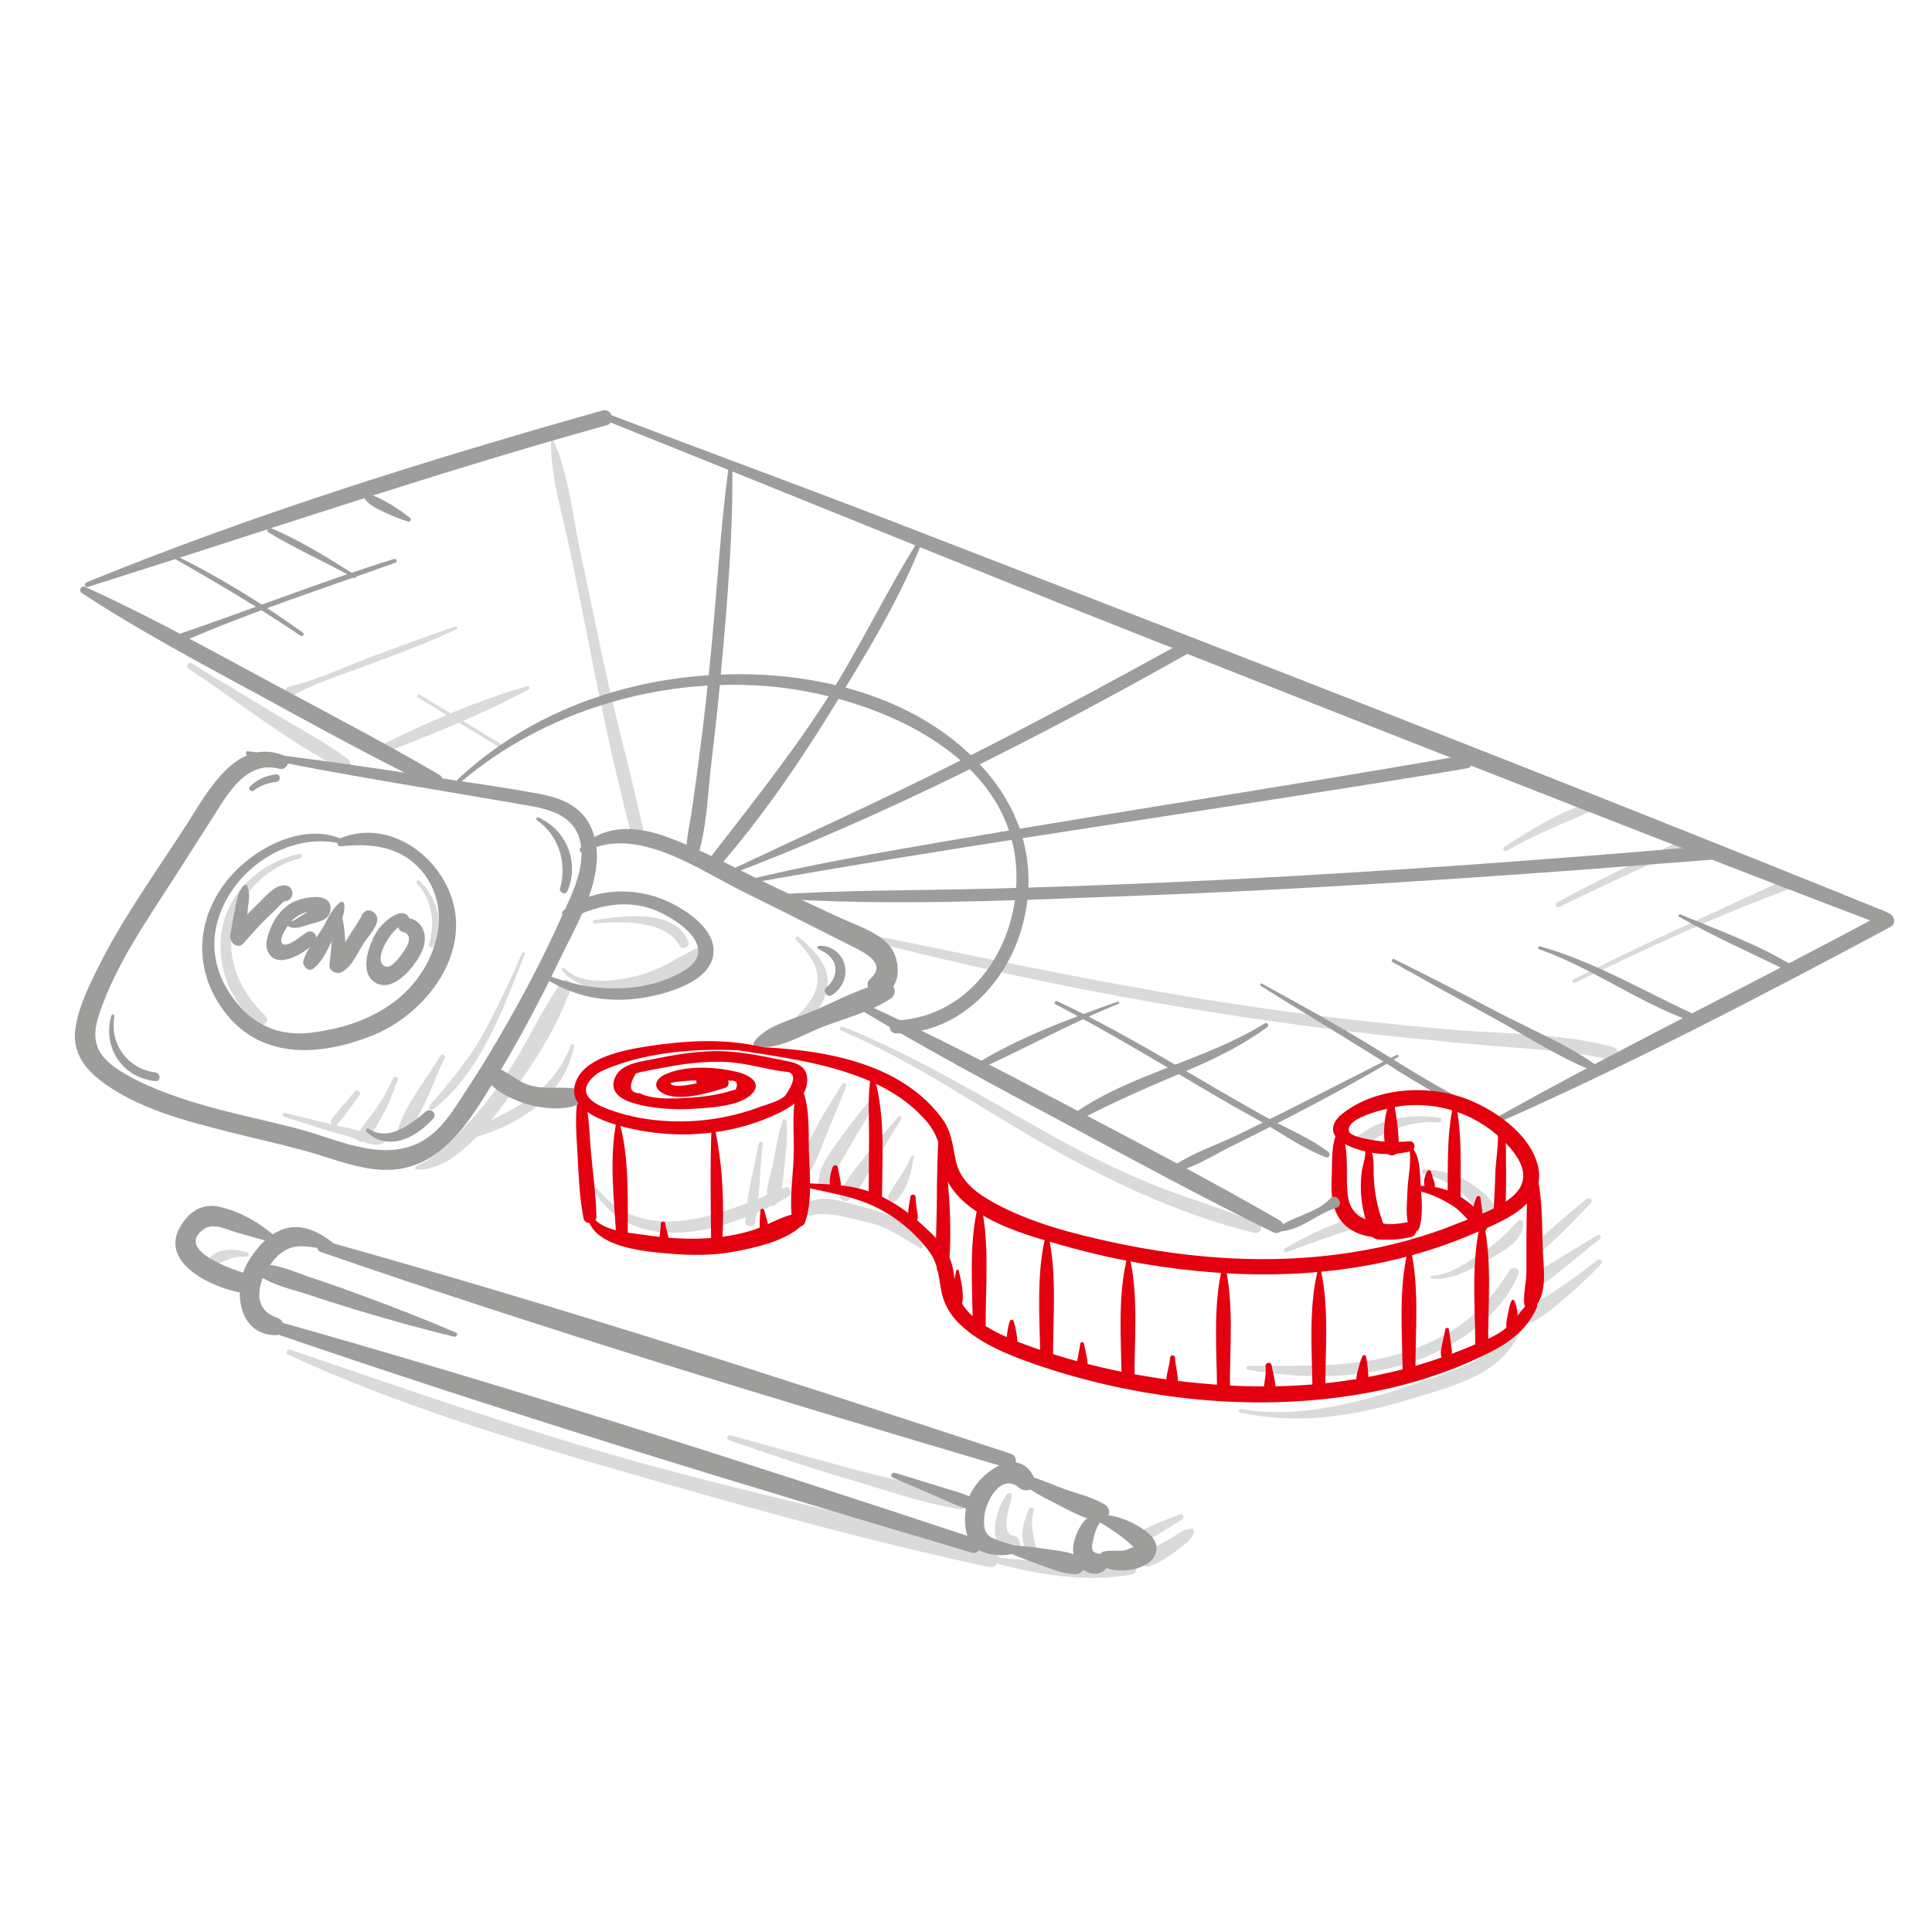 <?xml version="1.0" encoding="utf-8"?>
<svg xmlns="http://www.w3.org/2000/svg" xmlns:xlink="http://www.w3.org/1999/xlink" version="1.1" id="Ebene_1" x="0px" y="0px" viewBox="0 0 510.2 510.2" style="enable-background:new 0 0 510.2 510.2;" xml:space="preserve" width="200" height="200">
<style type="text/css">
	.st0{fill:#DADADA;}
	.st1{fill:#E3000F;}
	.st2{fill:#9D9D9C;}
</style>
<g id="Hilfslinien_fźr_ZeichenflŠche">
</g>
<g id="grau">
</g>
<g id="rot">
	<g>
		<path class="st0" d="M120.2,165.4c-7.1,2.5-14.2,5.1-21.2,7.7c-7.4,2.7-14.9,6.4-22.6,8.2c-1.7,0.4-0.7,3.2,1,2.3    c7.4-4,16-6.4,23.8-9.5c6.5-2.5,13.1-4.9,19.4-8C121,166,120.7,165.2,120.2,165.4L120.2,165.4z"/>
		<path class="st0" d="M139.3,181.2c-12.8,3.6-25.6,9.2-37.5,15c-1.1,0.6-0.3,2.5,0.9,2.1c12.4-4.7,25.3-10,37-16.3    C140,181.7,139.7,181,139.3,181.2L139.3,181.2z"/>
		<path class="st0" d="M110.4,184.2c7.3,4.5,14.6,9,21.9,13.4c0.5,0.3,1-0.5,0.5-0.8c-7.3-4.5-14.6-8.9-21.9-13.3    C110.4,183.1,109.9,183.9,110.4,184.2L110.4,184.2z"/>
		<path class="st0" d="M145.5,116.8c-0.1,9.3,3.1,19.3,5,28.4c2.1,10.3,4.2,20.6,6.2,30.9c3,15.1,6.3,30.1,10.2,45    c0.5,2.1,3.6,1.2,3.2-0.9c-3.2-15-7.4-29.8-10.6-44.8c-2.1-10-4.2-19.9-6.3-29.9c-2-9.4-3-20.1-6.9-28.9    C146.2,116.2,145.6,116.4,145.5,116.8L145.5,116.8z"/>
		<path class="st0" d="M218.6,245.6c50.5,13.6,102.3,23.3,154.3,28.6c8,0.8,16,1.6,23.9,2.2c9.5,0.8,19,1.2,28.3,3.5    c2.2,0.5,3.1-2.8,0.9-3.4c-14.1-3.8-29.5-3.4-44-4.7c-13.4-1.2-26.8-2.6-40.2-4.4c-25.2-3.3-50.2-8-75.1-13    c-16-3.2-31.9-6.7-48-9.6C218.3,244.8,218.1,245.5,218.6,245.6L218.6,245.6z"/>
		<path class="st0" d="M222.2,272.2c18.9,7.9,36,20,53.8,30.1c17.1,9.7,36.2,18.7,55.4,23.3c1.4,0.3,2.4-1.8,1-2.4    c-9.2-4.1-19-6.7-28.3-10.5c-9.9-4.1-19.5-8.9-28.8-14.2c-17.4-9.8-34.2-19.9-52.7-27.4C221.8,270.9,221.5,272,222.2,272.2    L222.2,272.2z"/>
		<path class="st0" d="M416,259.5c18.7-9,37.8-17.9,57.3-25c1.9-0.7,0.8-3.5-1.1-2.6c-19,8.8-38.1,17.3-56.8,26.8    C414.9,258.9,415.4,259.8,416,259.5L416,259.5z"/>
		<path class="st0" d="M411.8,239.5c11.8-5.8,23.8-11.3,35.9-16.5c-0.6-0.6-1.1-1.1-1.7-1.7c-0.2,0.4-0.4,0.8-0.5,1.2    c-0.7,1.6,1.6,2.7,2.3,1c0.2-0.4,0.3-0.8,0.5-1.3c0.4-1.1-0.9-1.8-1.8-1.4c-11.9,5.5-23.7,11.3-35.3,17.5    C410.4,238.8,411,239.9,411.8,239.5L411.8,239.5z"/>
		<path class="st0" d="M397.9,224.7c7.4-4.4,15.2-7.3,23-10.8c1.2-0.5,0.3-2.4-0.9-2c-8.1,2.4-15.7,7.2-22.8,11.8    C396.7,224.1,397.2,225.1,397.9,224.7L397.9,224.7z"/>
		<path class="st0" d="M110.1,308.9c9.7,0.2,18.5-11.4,23.7-18.4c6.7-8.8,13.5-19.4,17.1-29.9c0.6-1.7-1.8-2.5-2.7-1.2    c-5.6,8-9.5,17.2-15.1,25.3c-2.8,4.1-5.9,8-9.2,11.6c-3.9,4.2-8.5,9.4-13.9,11.6C109.5,308.2,109.5,308.9,110.1,308.9L110.1,308.9    z"/>
		<path class="st0" d="M150.7,276.1c-4.6,12.6-16.5,18.1-28.2,22.7c-1.3,0.5-0.9,2.6,0.6,2.2c12.8-3.2,25.8-10.8,28.5-24.7    C151.8,275.7,150.9,275.5,150.7,276.1L150.7,276.1z"/>
		<path class="st0" d="M148.5,256.4c8.2,9.5,29.3,4.3,36.8-3.8c1.1-1.1-0.3-2.8-1.6-2.1c-5.2,2.6-9.6,5.8-15.5,7.2    c-5.7,1.4-14.4,2.7-19-1.9C148.7,255.2,148.1,255.9,148.5,256.4L148.5,256.4z"/>
		<path class="st0" d="M157,243.9c6.7-0.7,18.8-1,22.4,5.8c0.7,1.3,2.9,0.4,2.4-1c-3.6-9-17.4-6.8-24.9-5.7    C156.4,243.1,156.5,244,157,243.9L157,243.9z"/>
		<path class="st0" d="M79,225.5c-9.4,2-17.8,9.1-20.1,18.6s1.4,20.9,9.7,26.3c1.2,0.8,2.6-1,1.6-2c-6.6-6.4-10.8-14.8-8.5-24.2    c2.1-8.8,9-15.4,17.7-17.6C80,226.4,79.7,225.3,79,225.5L79,225.5z"/>
		<path class="st0" d="M110.1,233.3c4,4.3,4.9,10.4,3.2,15.9c-0.3,1,1.2,1.4,1.5,0.4c2.5-6.1,0.6-12.5-4-17    C110.4,232.1,109.7,232.8,110.1,233.3L110.1,233.3z"/>
		<path class="st0" d="M137.9,251.6c-3.1,7.1-6.3,14.1-10,20.9c-4,7.2-9,13.2-14.4,19.4c-0.6,0.7,0.3,1.6,1,1    c12.5-9.7,18.5-26.8,24.1-41C138.7,251.5,138.1,251.3,137.9,251.6L137.9,251.6z"/>
		<path class="st0" d="M75,294.9c5.7,1.8,11.4,3.7,17.2,5.3c2.5,0.7,7.2,3.4,9.5,1.3c0.8-0.8,0-2.3-1.1-1.9    c-1.8,0.7-5.9-1.1-7.7-1.5c-1.8-0.4-3.5-0.8-5.3-1.2c-4.1-1-8.2-1.9-12.2-3C74.6,293.8,74.3,294.7,75,294.9L75,294.9z"/>
		<path class="st0" d="M116.3,278.8c-3.7,6.2-9.2,12.7-11.3,19.7c-0.3,1.1,1.2,2.1,2,1.2c4.8-5.6,7.2-13.6,10.4-20.2    C117.8,278.7,116.7,278.1,116.3,278.8L116.3,278.8z"/>
		<path class="st0" d="M103.8,284.7c-1.2,2.9-2.8,5.6-4.6,8.2c-1.6,2.4-3.8,4.5-4.9,7.2c-0.4,0.9,0.9,1.8,1.6,1.3    c2.4-1.6,3.9-4.7,5.3-7.2c1.5-2.8,2.7-5.9,3.8-8.9C105.4,284.5,104.1,284,103.8,284.7L103.8,284.7z"/>
		<path class="st0" d="M93.7,288.2c-2.1,2.6-4.4,4.9-6.2,7.6c-0.6,0.9,0.8,2,1.5,1.2c2.2-2.4,3.9-5.1,5.9-7.7    C95.5,288.6,94.4,287.4,93.7,288.2L93.7,288.2z"/>
		<path class="st0" d="M156.8,314.4c11.4,18.6,36.5,10.2,51.5,1.5c1.2-0.7,0.4-2.9-1-2.3c-15.3,6.4-36.6,16.4-49.7,0.2    C157.2,313.4,156.5,313.9,156.8,314.4L156.8,314.4z"/>
		<path class="st0" d="M206.7,295.9c-1.3,3.9-1.9,8-2.7,12c-0.7,3.2-2,6.4-1.3,9.7c0.2,1.1,1.7,1.1,2.3,0.3c1.8-2.7,1.7-6.4,2.1-9.6    c0.4-4,1-8.2,0.6-12.2C207.6,295.5,206.9,295.4,206.7,295.9L206.7,295.9z"/>
		<path class="st0" d="M200.4,301.9c-1.3,6.8-3.2,13.7-3.6,20.6c-0.1,1.5,2.3,1.9,2.6,0.4c1.3-6.8,1.2-13.9,2-20.8    C201.5,301.4,200.5,301.3,200.4,301.9L200.4,301.9z"/>
		<path class="st0" d="M222.4,286.3c-4.2,6.7-9.6,14.8-11.1,22.6c-0.3,1.4,1.5,2.2,2.3,1c2.2-3.3,3.4-7.3,4.9-10.9    c1.7-4.1,3.4-8.1,5-12.2C223.8,286.1,222.7,285.7,222.4,286.3L222.4,286.3z"/>
		<path class="st0" d="M230.8,289.4c-3.3,3.6-6.2,7.5-9.1,11.5c-2.5,3.4-5.3,6.9-5.6,11.2c-0.1,1.5,2.3,2.2,2.9,0.8    c3.7-8,8.5-15,12.8-22.7C232.1,289.6,231.3,288.8,230.8,289.4L230.8,289.4z"/>
		<path class="st0" d="M237.2,294.9c-2.8,3.2-5.6,6.4-8.2,9.8c-2.5,3.3-5.8,6.7-7.1,10.7c-0.5,1.4,1.4,2.3,2.4,1.4    c2.9-2.6,4.7-6.7,6.8-10c2.3-3.7,4.6-7.5,6.9-11.3C238.2,295,237.6,294.4,237.2,294.9L237.2,294.9z"/>
		<path class="st0" d="M240.6,305.4c-1.4,3.6-4,6.8-5.9,10.1c-0.7,1.2,1,2.6,2,1.5c3.1-3.3,3.9-7.1,4.6-11.5    C241.4,305.1,240.8,305,240.6,305.4L240.6,305.4z"/>
		<path class="st0" d="M243.8,328.7c-3.6-5.7-8.9-8.3-15.3-9.8c-4.2-1-12.1-4.3-15.8-0.7c-1.2,1.2,0,3.3,1.6,2.8    c4.2-1.3,10.7,0.9,14.9,1.8c5.4,1.2,9,4.1,13.7,6.7C243.4,329.9,244.1,329.2,243.8,328.7L243.8,328.7z"/>
		<path class="st0" d="M329.5,361.7c14.6,2.6,30.6,2.6,44.7-2.5c10.7-3.9,22.4-11.8,26.8-22.8c0.6-1.4-1.5-2.1-2.3-1    c-3.6,5.5-7.1,10.3-12.5,14.1c-4.7,3.4-10,5.9-15.6,7.7c-13.4,4.2-27.2,3.4-41.1,3.5C329.1,360.8,328.9,361.6,329.5,361.7    L329.5,361.7z"/>
		<path class="st0" d="M375.9,310c3.5,0.7,7.1,2.6,9.9,4.8c2.6,2,4.2,5.1,6.9,6.8c1.2,0.8,2.6-0.5,2.3-1.8c-0.7-3.4-4.9-6.3-7.8-8    c-3.6-2-7.1-2.7-11.1-3.1C375.3,308.7,375.2,309.8,375.9,310L375.9,310z"/>
		<path class="st0" d="M378.2,337.7c5.6,0.4,10.9-2.8,15.6-5.5c3.7-2.1,8.1-4.4,8.5-9.1c0.1-0.8-1-1.2-1.5-0.6c-2.8,3.1-5.4,5.7-9,8    c-4,2.6-8.7,6.3-13.7,6.4C377.7,336.9,377.7,337.7,378.2,337.7L378.2,337.7z"/>
		<path class="st0" d="M421.9,332.7c-3.6,2.8-7.3,5.6-11.1,8.1c-3.1,2.1-7,3.8-9.5,6.6c-0.9,1,0,2.8,1.4,2.4c3.7-1,7.1-4.1,10-6.5    c3.6-3,7-6.2,10.2-9.6C423.4,333,422.5,332.2,421.9,332.7L421.9,332.7z"/>
		<path class="st0" d="M421.8,326.2c-3.4,2.1-6.8,4.1-10.2,6.2c-2.7,1.7-6.1,3.3-7.9,6c-0.6,0.9,0.4,1.9,1.3,1.7    c3.1-0.8,5.8-3.6,8.3-5.5c3.1-2.4,6.1-5,9.2-7.4C423.1,326.7,422.4,325.8,421.8,326.2L421.8,326.2z"/>
		<path class="st0" d="M419,316.6c-4.6,3.8-9.2,7.5-13.4,11.8c-1.2,1.2,0.6,2.8,1.8,1.8c4.6-3.9,8.6-8.2,12.7-12.5    C420.8,317,419.8,316,419,316.6L419,316.6z"/>
		<path class="st0" d="M327.4,373c15.6,3.4,30.2,1,45.3-3.6c12.3-3.8,27.1-7.1,29.8-22c0.3-1.5-1.5-2.2-2.3-1    c-3.9,5.2-5.4,10.6-11.8,13.6c-6.1,2.8-12.8,4.8-19.1,6.9c-13.1,4.2-27.7,7.6-41.5,5.2C327,372,326.8,372.9,327.4,373L327.4,373z"/>
		<path class="st0" d="M352.7,311.2c-0.1,8,5.4,15.2,13.9,14.8c1.9-0.1,1.9-2.8,0-2.9c-6.5-0.3-12.6-4.9-12.7-11.9    C353.9,310.4,352.7,310.4,352.7,311.2L352.7,311.2z"/>
		<path class="st0" d="M339.7,330.7c5.9-2.2,11.8-4.4,17.8-6.2c1.8-0.5,1-3.5-0.8-2.8c-6.1,2.1-12,4.7-17.5,8.1    C338.8,330,339.1,330.9,339.7,330.7L339.7,330.7z"/>
		<path class="st0" d="M380.3,295.2c-7.9-1.2-16.5,0-22.7,5.7c-1.2,1.1,0.4,3.2,1.7,2.3c6.4-4.4,12.8-7.4,20.8-6.8    C380.7,296.4,380.9,295.3,380.3,295.2L380.3,295.2z"/>
		<path class="st0" d="M76,357.7c29,13.4,60,22.7,90.6,31.5c31.2,9,62.7,17.8,94.5,24.6c2.6,0.6,3.7-3.3,1.1-4    c-31.1-8.5-62.7-15.1-93.8-23.7c-31.1-8.7-61.4-19.3-91.8-29.7C75.8,356.2,75.3,357.4,76,357.7L76,357.7z"/>
		<path class="st0" d="M192.5,380.3c10,3.5,20.1,6.9,30.2,9.9c10,2.9,20.4,6.7,30.7,8.3c1.8,0.3,2.6-2.2,0.8-2.8    c-9.9-3.5-20.6-5.4-30.7-8.2c-10.2-2.8-20.4-5.6-30.6-8.5C192,378.8,191.7,380,192.5,380.3L192.5,380.3z"/>
		<path class="st0" d="M266,394.5c-3.1,3.4-6.3,16,2.1,14.4c2.1-0.4,1.3-3.2-0.5-3.4c-3.6-0.4-0.8-8.4-0.4-10.3    C267.4,394.6,266.5,393.9,266,394.5L266,394.5z"/>
		<path class="st0" d="M271.7,398.6c-1.5,3.5-2.5,6.9-0.9,10.6c0.7,1.6,3.2,1.1,2.7-0.8c-0.7-3-1.5-6.5-0.5-9.5    C273.3,398.1,272,397.8,271.7,398.6L271.7,398.6z"/>
		<path class="st0" d="M261.8,412.5c11.9,3.3,24.8,5.5,37.1,3.3c1.8-0.3,1.3-3-0.4-3.1c-12.2-0.5-24.2,0.1-36.3-1.6    C261.3,410.9,260.9,412.2,261.8,412.5L261.8,412.5z"/>
		<path class="st0" d="M314.7,403.7c-2.1,0-4.1,1.7-5.8,2.7c-2.2,1.3-4.6,2.4-6.7,3.8c-1.6,1.1-0.7,4.1,1.4,3.4    c2.6-0.9,4.9-2.4,7.1-4.1c1.7-1.3,4.1-2.8,4.6-5C315.4,404.1,315.1,403.7,314.7,403.7L314.7,403.7z"/>
		<path class="st0" d="M311.6,399.9c-3.6,1.5-7.2,2.6-10.6,4.6c-1.3,0.8-0.4,3.2,1.1,2.5c3.7-1.5,6.7-3.7,10.1-5.8    C312.9,400.9,312.4,399.6,311.6,399.9L311.6,399.9z"/>
		<path class="st0" d="M65.2,330.7c-3.2-1-7.6-1.2-9.9,1.6c-0.7,0.8-0.1,2.4,1.1,1.9c2.9-1.1,5.3-2.7,8.6-2.3    C65.8,332.1,65.9,330.9,65.2,330.7L65.2,330.7z"/>
		<path class="st0" d="M210.2,248.2c2.6,2.7,5.4,5.9,5.7,9.9c0.2,4.1-2.6,7.5-5.4,10.2c-1.3,1.3,0.6,3.1,2,2c3.6-3,6.6-7.3,6-12.2    c-0.6-4.5-4.2-7.8-7.5-10.6C210.5,247,209.8,247.7,210.2,248.2L210.2,248.2z"/>
		<path class="st0" d="M49.8,176.6c13.3,8.8,26.2,19.2,40.4,26.5c1.8,0.9,3.2-1.5,1.6-2.7c-6.4-4.8-13.7-8.5-20.5-12.7    c-6.9-4.2-13.8-8.2-20.6-12.5C49.8,174.6,49,176,49.8,176.6L49.8,176.6z"/>
		<path class="st1" d="M153.1,287.8c-1.5,5.4-0.9,11.3-0.6,16.8c0.3,5.7,0.5,11.5,1.6,17.1c0.4,2,3.5,1.5,3.4-0.5    c-0.1-5.8-1-11.8-1.5-17.6c-0.4-5.2-0.5-10.9-2.2-15.9C153.7,287.4,153.2,287.4,153.1,287.8L153.1,287.8z"/>
		<path class="st1" d="M210.9,286.9c-2.1,5.4-1.1,12.2-1.3,17.8c-0.1,5.9-1.3,12.3-0.3,18.1c0.3,1.8,2.8,1.4,3.3,0    c2-5.7,1.2-13.1,1-19c-0.1-5.4,0.3-12-2.1-17C211.4,286.5,211,286.7,210.9,286.9L210.9,286.9z"/>
		<path class="st1" d="M155,319.9c0.2,10,16.5,10.7,23.7,11.3c5.8,0.4,11.7,0.2,17.4-1.1c5.2-1.1,12.4-2.9,16.1-7    c1.1-1.2,0-2.9-1.6-2.7c-4.3,0.7-8.3,3.5-12.6,4.7c-4.5,1.3-9.1,1.9-13.8,2s-9.5-0.3-14.1-1c-4.7-0.7-12.5-1-14.4-6.3    C155.7,319.4,155,319.4,155,319.9L155,319.9z"/>
		<path class="st1" d="M211,313.1c5.6,1.5,11.4,2.2,16.8,4.2c6.8,2.4,13.6,7.6,17.8,13.5c2.4,3.4,2.3,7.2,3.2,11.1    c0.8,3.1,2.5,5.8,4.9,8c5.3,5,12.6,7.9,19.4,10.3c29.5,10.2,63.4,13.4,93.9,6.4c8.1-1.9,16-4.5,23.6-8.1c6.5-3,12.1-6.3,15.2-13.1    c0.6-1.3-1-2.8-2.1-1.6c-1.7,2-3.3,4.3-5.2,6.2c-2.7,2.7-6.9,4.1-10.3,5.6c-7,2.9-14.2,5.3-21.5,6.9c-15.1,3.5-30.7,4.3-46.2,3.1    c-15.9-1.2-32.1-4.3-47.2-9.6c-7-2.5-18.1-6.5-20.5-14.5c-0.9-3-0.7-6.1-1.9-9c-1.3-3-3.5-5.5-5.9-7.7c-4.6-4.4-9.8-8.3-15.9-10.3    c-5.8-1.9-12-1.8-18-2.1C210.7,312.3,210.6,312.9,211,313.1L211,313.1z"/>
		<path class="st1" d="M404.2,309.4c-1.2,5.6-1,11.6-1.1,17.3c0,3,0,5.9,0,8.9c0,2.9-0.8,5.7-0.6,8.6c0.1,1.3,1.7,2.1,2.7,1.1    c3.7-3.8,2.3-11,2.2-15.9c-0.2-6.6-0.1-13.6-1.7-20C405.5,308.7,404.4,308.6,404.2,309.4L404.2,309.4z"/>
		<path class="st1" d="M372.1,303.2c0.8,3.3-0.3,7.6-0.4,11c-0.1,3.3-0.6,6.9,0.4,10.1c0.4,1.3,2.3,1.3,2.7,0    c1.2-3.8,0.5-8.5,0.3-12.5c-0.2-3.3-0.2-6.2-2.2-8.9C372.6,302.5,372,302.7,372.1,303.2L372.1,303.2z"/>
		<path class="st1" d="M360.3,302.6c0.7,1.9-0.2,4.3-0.6,6.2c-0.3,2-0.4,4.1-0.3,6.1c0.2,3.8,1.1,7.3,2.5,10.9c0.4,0.9,1,1.4,2,1.5    c2.9,0.2,5.7,0.1,8.6-0.6c2.6-0.6,1.5-4.4-1.1-3.9c-2.5,0.5-5,0.6-7.5,0.4c0.7,0.5,1.3,1,2,1.5c-1.8-4.4-2.9-8.9-3.1-13.6    c-0.2-3.1,0.4-6.1-1.5-8.8C360.8,301.9,360.1,302.1,360.3,302.6L360.3,302.6z"/>
		<path class="st1" d="M353.3,298.5c-1.7,3.4-1.5,7.5-1.6,11.3c-0.1,3.2-0.3,6.7,0.9,9.8c2.1,5.8,8.4,7.7,14.1,7.1    c1.8-0.2,2-2.4,0.4-3c-2.1-0.9-4.3-0.9-6.5-1.7c-4.4-1.6-4.8-5.6-4.9-9.6c-0.1-4.5,0.4-9.7-1.7-13.9    C353.9,298.2,353.4,298.2,353.3,298.5L353.3,298.5z"/>
		<path class="st1" d="M187.9,297.7c-0.4,10.2-0.2,20.5-0.1,30.8c0,1.9,2.8,1.9,2.9,0c0.6-10.2,0.2-20.9-2-30.9    C188.6,297.1,187.9,297.3,187.9,297.7L187.9,297.7z"/>
		<path class="st1" d="M162.8,296.1c-2,9.9-0.6,21.2,0,31.2c0.1,1.9,3,2,3,0c-0.1-10,0.5-21.5-2.3-31.2    C163.4,295.8,162.9,295.7,162.8,296.1L162.8,296.1z"/>
		<path class="st1" d="M174.5,323.2c0,1.8-0.6,3.7-0.2,5.4c0.3,1.4,2.2,0.9,2.3-0.3c0.2-1.7-0.7-3.4-0.9-5.1    C175.7,322.4,174.5,322.4,174.5,323.2L174.5,323.2z"/>
		<path class="st1" d="M200.8,319.7c-0.1,1.4-0.2,2.8-0.2,4.2c0,1.3-0.2,2.4,0.7,3.4c0.5,0.5,1.4,0.4,1.7-0.2    c0.6-1.2,0.2-2.2-0.1-3.5s-0.7-2.7-1.1-4C201.7,319,200.8,319.1,200.8,319.7L200.8,319.7z"/>
		<path class="st1" d="M229.9,284.8c-0.8,5-0.4,10.2-0.4,15.3c0,5.4-0.1,10.9-0.1,16.4c0,2.2,3.4,2.2,3.5,0    c0.1-10.2,0.9-21.7-1.9-31.6C230.8,284.3,230,284.2,229.9,284.8L229.9,284.8z"/>
		<path class="st1" d="M247.9,298.7c-0.3,6.1-0.5,12.1-0.5,18.2c0,6-0.5,12.1,0,18c0.2,2,2.9,2,3.1,0c1.2-11.8-0.2-24.5-1.7-36.2    C248.7,298.2,248,298.2,247.9,298.7L247.9,298.7z"/>
		<path class="st1" d="M276.1,326.5c-2.5,10.1-1.5,21.8-1.4,32.2c0,2.2,3.4,2.2,3.4,0c-0.1-10.4,1.1-22-1.2-32.2    C276.8,326.1,276.2,326.1,276.1,326.5L276.1,326.5z"/>
		<path class="st1" d="M258.3,318.3c-2.5,10.1-1.5,21.8-1.4,32.2c0,2.2,3.4,2.2,3.4,0c-0.1-10.4,1.1-22-1.2-32.2    C259,317.9,258.4,317.9,258.3,318.3L258.3,318.3z"/>
		<path class="st1" d="M297.6,332.4c-2.5,10.1-1.5,21.8-1.4,32.2c0,2.2,3.4,2.2,3.4,0c-0.1-10.4,1.1-22-1.2-32.2    C298.3,332,297.7,332,297.6,332.4L297.6,332.4z"/>
		<path class="st1" d="M322.8,334.6c-2.5,10.1-1.5,21.8-1.4,32.2c0,2.2,3.4,2.2,3.4,0c-0.1-10.4,1.1-22-1.2-32.2    C323.6,334.2,322.9,334.2,322.8,334.6L322.8,334.6z"/>
		<path class="st1" d="M348,335.4c-2.5,10.1-1.5,21.8-1.4,32.2c0,2.2,3.4,2.2,3.4,0c-0.1-10.4,1.1-22-1.2-32.2    C348.8,335,348.1,335,348,335.4L348,335.4z"/>
		<path class="st1" d="M371.8,330.2c-2.5,10.1-1.5,21.8-1.4,32.2c0,2.2,3.4,2.2,3.4,0c-0.1-10.4,1.1-22-1.2-32.2    C372.5,329.8,371.9,329.8,371.8,330.2L371.8,330.2z"/>
		<path class="st1" d="M391,322.8c-2.5,10.1-1.5,21.8-1.4,32.2c0,2.2,3.4,2.2,3.4,0c-0.1-10.4,1.1-22-1.2-32.2    C391.8,322.4,391.1,322.4,391,322.8L391,322.8z"/>
		<path class="st1" d="M373.6,314.3c3.5,0.6,7,2.2,10,4.1c2.9,1.9,4.6,4.8,7.3,6.8c0.9,0.7,1.9-0.4,1.7-1.3    c-0.7-3.5-4.5-6.4-7.5-8.2c-3.6-2.1-7.3-2.7-11.4-2.5C373.2,313.3,373,314.2,373.6,314.3L373.6,314.3z"/>
		<path class="st1" d="M395.4,299.3c0.6,0.6-0.5,8.7-0.5,10c-0.1,3.8-0.3,7.6-0.5,11.3c-0.1,2,2.9,2,3.1,0c0.2-4.6,0.3-9.2,0.2-13.8    c-0.1-2,0.4-6.6-1.2-8.2c-0.1-0.1-0.4-0.2-0.5-0.1c-0.1,0-0.2,0.1-0.3,0.1C395.4,298.7,395.2,299,395.4,299.3L395.4,299.3z"/>
		<path class="st1" d="M383.7,292.2c-1.7,7.8-1.3,16.2-1.4,24.1c0,2.2,3.4,2.2,3.4,0c0-7.9,0.4-16.3-1.1-24.1    C384.5,291.8,383.8,291.8,383.7,292.2L383.7,292.2z"/>
		<path class="st1" d="M367,291c-1.6,3.8-1.9,8.9-1,12.9c0.4,1.9,3.4,1.4,3.4-0.5c0-4-0.5-8.5-1.4-12.5    C367.9,290.5,367.2,290.6,367,291L367,291z"/>
		<path class="st1" d="M381.7,351c-0.3,1.2-0.5,2.5-0.8,3.7c-0.2,1.2-0.6,2.4-0.3,3.5c0.4,1.3,2.1,1.2,2.6,0s0-2.5-0.1-3.7    s-0.3-2.3-0.5-3.5C382.6,350.5,381.8,350.6,381.7,351L381.7,351z"/>
		<path class="st1" d="M399.2,343.4c-0.5,1-0.7,2.1-0.9,3.2c-0.2,1.2-0.6,2.4-0.5,3.6c0.1,1.6,2.6,2.2,3,0.4c0.3-1.3,0-2.6-0.1-3.9    c-0.1-1.1-0.3-2.2-0.8-3.2C399.7,343.2,399.3,343.2,399.2,343.4L399.2,343.4z"/>
		<path class="st1" d="M359.8,358.1c-0.5,1-0.7,2-1,3c-0.3,1.1-0.7,2.3-0.6,3.4c0.2,1.6,2.5,2.2,3,0.4c0.3-1.1,0.1-2.3,0-3.5    c-0.1-1.1-0.2-2.1-0.5-3.2C360.7,357.8,360,357.7,359.8,358.1L359.8,358.1z"/>
		<path class="st1" d="M334.2,360.9c0.3,2.3-0.6,4.7-0.5,7c0.1,1.6,2.4,2,2.9,0.4c0.7-2.6-0.4-5.3-0.8-7.8    C335.5,359.4,334,359.9,334.2,360.9L334.2,360.9z"/>
		<path class="st1" d="M309,358.6c-0.2,2.5-1.3,4.9-1,7.5c0.2,1.5,2.6,1.4,2.9,0c0.5-2.5-0.5-5-0.6-7.5    C310.3,357.7,309,357.7,309,358.6L309,358.6z"/>
		<path class="st1" d="M285.3,354.8c-0.2,1.1-0.4,2.3-0.6,3.4s-0.6,2.3-0.1,3.3c0.4,0.9,1.8,1.4,2.3,0.3s0.3-2.2,0.1-3.4    c-0.2-1.2-0.5-2.4-0.8-3.7C286.1,354.4,285.3,354.3,285.3,354.8L285.3,354.8z"/>
		<path class="st1" d="M266.7,348.8c-0.4,1-0.5,2.1-0.7,3.1c-0.1,1.1-0.5,2.5,0.2,3.5c0.5,0.7,1.6,0.8,2.1,0c0.6-1,0.3-2.2,0.1-3.4    c-0.2-1.1-0.3-2.2-0.8-3.2C267.5,348.4,266.9,348.4,266.7,348.8L266.7,348.8z"/>
		<path class="st1" d="M252.5,335.6c-0.5,2.7-1.4,6.3-0.6,8.9c0.3,1,1.8,1.1,2.1,0c0.7-2.7-0.2-6.3-0.8-8.9    C253.2,335.2,252.5,335.2,252.5,335.6L252.5,335.6z"/>
		<path class="st1" d="M240.4,316.1c-0.2,1.9-1.1,4.5-0.1,6.3c0.5,0.8,1.6,0.5,1.9-0.2c0.4-0.9,0-2-0.1-2.9c-0.1-1-0.3-2.1-0.3-3.1    C241.8,315.2,240.5,315.3,240.4,316.1L240.4,316.1z"/>
		<path class="st1" d="M219.9,308.2c-0.7,1.8-1.2,4.3-0.3,6.1c0.5,1,2,0.7,2.3-0.3s0.1-1.9-0.1-2.9c-0.2-1-0.3-1.9-0.6-2.9    C221,307.5,220.1,307.6,219.9,308.2L219.9,308.2z"/>
		<path class="st1" d="M376.9,309.3c-0.8,1.4-1.3,3.6-0.2,4.9c0.6,0.7,2,0.4,2.2-0.6c0.1-0.9-0.1-1.4-0.4-2.2    c-0.2-0.7-0.4-1.3-0.6-2C377.8,309,377.2,308.9,376.9,309.3L376.9,309.3z"/>
		<path class="st1" d="M389.9,316.2c-0.6,1.5-1.4,3.6-0.6,5.2c0.5,0.9,1.8,0.6,2.1-0.3c0.2-0.8,0-1.5-0.1-2.3s-0.3-1.6-0.3-2.4    C390.9,315.7,390.1,315.7,389.9,316.2L389.9,316.2z"/>
		<path class="st2" d="M65.4,199.5c24.9,5.2,50,9,75,13.4c6.6,1.2,12.4,3.5,13.1,11.1c0.6,6.6-3,13.2-5.6,19    c-4.8,10.7-10.3,21-16.2,31.1c-2.8,4.8-5.7,9.5-8.8,14.2c-3.3,5-6.4,10.4-11.9,13.3c-10.5,5.5-22.6-1.1-33-3.7    c-10.5-2.7-21.2-4.7-31.4-8.3c-5.2-1.8-10.5-4-15.2-7c-6-3.9-7.5-8-5.2-14.8c4.3-12.9,12.3-24.3,19.6-35.7    c3.6-5.6,7.2-11.2,10.8-16.9c3.8-6,8.7-14.4,17.1-12.2c2.4,0.6,3.3-2.8,1-3.6c-12.4-4.6-19.8,9.6-25.2,18    c-7.9,12.3-16.7,24.4-23.3,37.5c-2.6,5.2-5.5,11-6.3,16.8c-0.8,5.5,1.9,9.9,6.2,13.3c9.7,7.7,22.9,11,34.7,14    c6.3,1.6,12.7,3,19,4.7c6.4,1.7,12.8,4.4,19.4,5.1c13.1,1.4,20.9-7.1,27.4-17.1c7.9-12.3,14.9-25.1,21.2-38.3    c4.7-9.8,13.1-23.2,8.5-34.4c-2.5-6.1-8-8.3-14.1-9.4c-8.6-1.6-17.2-2.8-25.8-4.1c-16.9-2.6-33.8-5.1-50.9-7.1    C64.9,198.1,64.7,199.4,65.4,199.5L65.4,199.5z"/>
		<path class="st2" d="M199.6,276.4c5.6,1,12.2-3,17.3-5.1c5.9-2.3,13.1-4.1,18.3-7.6c2.2-1.5,0.8-4.6-1.7-4.1    c-6.5,1.2-13.1,5.1-19.3,7.6c-4.8,2-12,3.6-15.1,8C198.8,275.6,199.1,276.3,199.6,276.4L199.6,276.4z"/>
		<path class="st2" d="M127.9,282.6c0.1,4.1,5.7,6.9,9,8.2c4.4,1.7,10.7,2.7,15.2,1.1c1.9-0.7,2.4-4,0-4.4    c-4.3-0.7-8.5,0.4-12.8-1.1c-3.4-1.1-6.9-5.1-10.5-4.7C128.2,281.9,127.8,282.2,127.9,282.6L127.9,282.6z"/>
		<path class="st2" d="M154.2,225.1c13.7-7.5,30.1,4.5,42.1,10.4c6.7,3.3,13.5,6.7,20.2,10.1c3.3,1.7,6.6,3.3,9.9,5    c3.4,1.8,7.4,4.4,3.4,7.9c-1.6,1.4-0.2,3.8,1.6,3.9c7.1,0.3,6.8-9.2,3.2-13c-3.3-3.5-8.6-5.1-12.9-7.1c-5.4-2.5-10.8-5-16.2-7.6    c-9.8-4.6-19.5-10.1-29.7-13.8c-7.7-2.8-16.4-3.3-22.5,3C152.7,224.6,153.4,225.5,154.2,225.1L154.2,225.1z"/>
		<path class="st2" d="M92.3,222.6c-11-6.6-25.8,1.3-32.8,10.5c-8.4,11-8.1,24.7,0.7,35.2c9.7,11.6,24.8,10.4,37.8,5.3    c12-4.7,23.2-17.1,22.4-30.7c-0.8-14.4-16.3-27.5-30.6-21.5c-1,0.4-1,2.2,0.3,2.1c7.9-0.9,15.6,0,21.1,6.3c5.2,6,5.9,14.1,3,21.4    c-5.3,13.6-18.2,19.8-31.9,21.5c-8.8,1.1-15.6-2.1-20.8-9.2c-4.2-5.7-5.9-12.3-4.3-19.2c3.4-14.6,19.8-25.8,34.7-21    C92.5,223.4,92.7,222.8,92.3,222.6L92.3,222.6z"/>
		<path class="st2" d="M141.8,216.6c5.8,4,8,11.4,6.1,18c-0.3,1.1,1.4,1.9,1.9,0.8c3.3-7.5-0.1-16.2-7.6-19.5    C141.7,215.7,141.4,216.3,141.8,216.6L141.8,216.6z"/>
		<path class="st2" d="M96.8,298.9c5.8,5.4,13.1,1.5,17.6-3.5c1.1-1.3-0.6-2.9-1.9-1.9c-4,3.3-9.7,8.1-15.1,4.6    C96.9,297.7,96.4,298.5,96.8,298.9L96.8,298.9z"/>
		<path class="st2" d="M29.4,268.2c-2.4,8.4,2.9,16.4,11.6,17.3c1.5,0.2,1.5-2.1,0-2.3c-7.2-0.9-12.1-7.5-10.8-14.7    C30.4,267.9,29.6,267.7,29.4,268.2L29.4,268.2z"/>
		<path class="st2" d="M66.9,208.8c1.8-1.3,3.9-2.1,6-2.3c1.3-0.1,1.3-2.1,0-2c-2.7,0.3-4.9,1.3-6.9,3.2    C65.4,208.2,66.2,209.3,66.9,208.8L66.9,208.8z"/>
		<path class="st2" d="M143.7,258.2c7.6,5,16.4,6.7,25.4,5.4c6.1-0.9,18.5-4,19.3-11.7c0.8-7.1-8.8-12.8-14.4-14.8    c-8.1-2.9-18.2-2.2-25.1,3.3c-1.3,1,0.4,2.7,1.7,2.1c6.7-3,13.1-4.9,20.5-2.8c6.1,1.7,19.8,10.3,9.7,16.5    c-10.9,6.7-25.4,5.8-36.8,1.1C143.6,257,143.3,257.9,143.7,258.2L143.7,258.2z"/>
		<path class="st2" d="M216.1,250.6c2,0.9,3.9,2.2,4.4,4.4c0.5,2.2-0.6,4.4-2.3,5.8c-1.1,0.9,0.3,2.8,1.5,2c2.7-1.8,4.2-4.9,3.3-8.2    c-0.8-2.9-3.7-5.1-6.8-4.8C215.9,249.9,215.6,250.4,216.1,250.6L216.1,250.6z"/>
		<path class="st2" d="M64.4,233.8c-1.5,1.5-1.8,3.6-2.2,5.6c-0.5,2.5-1,5.1-1.4,7.6c-0.3,1.9,2,3.8,3.5,2.1c1.8-2,3.5-4,5.4-5.9    c0.9-0.9,1.8-1.8,2.7-2.6c0.5-0.4,2.2-2.5,2.8-2.6c2.7-0.2,2.7-4,0-4.2s-5.4,3.3-7.2,5c-2.5,2.4-4.9,4.9-7,7.7    c1.3,0.4,2.6,0.7,3.9,1.1c0.1-2.4,0.3-4.8,0.5-7.2c0.2-2.1,0.8-4.3-0.1-6.3C65.3,233.7,64.8,233.5,64.4,233.8L64.4,233.8z"/>
		<path class="st2" d="M75.8,244.4c1.8,1.4,4.4,0.1,6.3-0.4c1.8-0.5,4.6-1,5.1-3.2c1.2-5.9-8-3.8-10.5-2.2c-2.2,1.4-3.9,3.5-5,5.9    c-0.8,1.9-1.9,4.7-1,6.7c2.3,5.3,10.1,0.3,12.4-2.3c1.2-1.4-0.3-3.7-2.1-2.7c-1.3,0.8-4.9,4-6.3,3.1c-1.6-1,1.7-5.6,2.7-6.5    c0.9-0.8,2.1-1.5,3.3-1.9c0.6-0.2,1.3-0.2,1.9-0.3c0.3,0,0.5,0,0.8,0c0-0.2-0.1-0.5-0.1-0.7c-0.7-0.2-3,1.5-3.7,1.9    c-0.9,0.5-2.2,1.7-3.3,1.6C75.8,243.3,75.4,244.1,75.8,244.4L75.8,244.4z"/>
		<path class="st2" d="M90,238.2c-2.3,1.5-3.5,4.7-4.9,7c-1.6,2.7-4.2,5.5-5,8.6c-0.3,1.3,1.3,3,2.6,2c2.7-2,4.1-5.7,5.6-8.7    c1.2-2.6,3-5.6,2.6-8.5C90.8,238.2,90.2,238,90,238.2L90,238.2z"/>
		<path class="st2" d="M88.6,239.9c-0.8,5-1,10-1.6,14.9c-0.2,1.7,2,2.6,3.3,1.9c2.7-1.5,4.2-5.2,5.8-7.7c1.1-1.7,4.2-4.8,3.4-7    c-0.4-1.1-1.9-2.1-3.1-1.3l-0.1,0.1c-1.1,0.8-1.3,2.1-0.4,3.2c0,0,0,0.1,0.1,0.1c0.7,0.9,2.6,0.7,3-0.4v-0.1    c-0.8,0.3-1.5,0.6-2.3,0.9c0.1,0,0.1,0,0.2,0.1c-0.5-0.7-1-1.3-1.5-2c0.3-1,0.2-0.8-0.5,0.3c-0.2,0.3-0.4,0.6-0.6,1    c-0.7,1.1-1.5,2.3-2.2,3.4c-1,1.5-2.4,4.7-4,5.7c1.1,0.6,2.2,1.2,3.3,1.9c-0.1-5-0.2-10.1-1.5-14.9    C89.6,239.4,88.7,239.3,88.6,239.9L88.6,239.9z"/>
		<path class="st2" d="M108.5,243.7c-1.2-5.6-7-0.6-8.7,1.9c-2.3,3.3-5.3,11.4-0.5,14c4.7,2.5,10-4.2,11.8-7.7    c1.1-2.1,1.6-4.7,0.4-6.9c-1-1.8-3-3-5.1-2.3c-1.5,0.5-1.8,3,0,3.4c3,0.7,1.1,4-0.1,5.6c-1,1.3-3.1,4.4-4.8,3.4    c-3.7-2.1,4-12.7,5.8-10.8C107.9,244.8,108.6,244.3,108.5,243.7L108.5,243.7z"/>
		<g>
			<path class="st2" d="M227.1,266.6c17.5,10.4,35.4,20.1,53.3,29.6c18.5,9.9,37,20,55.8,29.2c2.1,1,3.8-1.9,1.8-3.1     c-18.2-10.5-36.8-20.2-55.4-30c-18-9.5-36.1-18.9-54.6-27.4C227,264.4,226.1,265.9,227.1,266.6L227.1,266.6z"/>
			<path class="st2" d="M21.6,156.6c15.2,10,31.3,18.5,47.3,27.2c15,8.2,29.9,16.4,45.3,23.9c2.1,1,3.8-1.9,1.8-3.1     c-14.7-8.6-29.9-16.5-44.9-24.6c-16-8.6-32-17.5-48.6-25C21.5,154.5,20.6,155.9,21.6,156.6L21.6,156.6z"/>
			<path class="st2" d="M159.3,110.8c46.5,18.6,92.8,37.6,139.4,56c42.9,17,85.9,33.9,128.9,50.7c23.1,9,46.3,18,69.5,26.8     c2.2,0.8,3.1-2.6,1-3.5C412.3,206,326,172.6,239.6,139.2c-26.5-10.3-53.2-20-79.8-30.2C158.7,108.6,158.2,110.4,159.3,110.8     L159.3,110.8z"/>
			<path class="st2" d="M23.2,155c45.7-14.4,90.9-29.9,137-42.7c2.5-0.7,1.4-4.6-1.1-3.9c-46,13-92,27.3-136.3,45.4     C22.1,154.1,22.4,155.3,23.2,155L23.2,155z"/>
			<path class="st2" d="M394.4,297c35.7-15.7,70.4-33.8,104.8-52.2c2.3-1.2,0.3-4.7-2-3.5c-34.3,18.5-69.5,35.5-103.4,54.6     C393,296.3,393.6,297.3,394.4,297L394.4,297z"/>
			<path class="st2" d="M121.6,206.6c22.1-18.8,52.2-27.7,81-25.4c26.8,2.2,64.5,17.1,65.8,48.8c0.8,19.1-11.5,38.5-31.8,39.5     c-2.1,0.1-2.2,3.3,0,3.4c16.7,0.1,29.5-13.4,33.5-28.8c4.1-15.7-0.3-30.5-11.3-42.2c-22-23.6-60.3-27.7-90.2-20.9     c-17.9,4.1-34.4,12.3-47.8,24.9C120.5,206.4,121.2,207,121.6,206.6L121.6,206.6z"/>
			<path class="st2" d="M192.5,122.6c-2.3,17-3.2,34.2-4.9,51.2c-0.8,8.3-1.7,16.5-2.8,24.8c-0.6,4.9-1.3,9.8-2,14.7     c-0.6,4.3-1.7,8.6-1.6,12.9c0,1.7,2.4,2,2.9,0.4c2.7-8.1,2.8-17.9,3.9-26.4c1-8.3,1.9-16.6,2.6-24.9c1.6-17.5,3-35.1,2.8-52.7     C193.4,122.3,192.6,122.1,192.5,122.6L192.5,122.6z"/>
			<path class="st2" d="M203.6,237.2c32.4,2.2,65.4,0.5,97.8-0.7c31.8-1.2,63.5-3.1,95.2-5.3c19-1.3,37.9-2.8,56.9-4.3     c2.4-0.2,2.4-3.9,0-3.7c-64.3,5.5-128.7,9.9-193.2,11.5c-18.9,0.5-37.8,0.3-56.7,1.6C202.9,236.3,202.9,237.2,203.6,237.2     L203.6,237.2z"/>
			<path class="st2" d="M191.4,231.5c42.5-16.1,83.4-37,123-59.3c1.8-1,0.2-3.8-1.6-2.8c-20,11-40,21.8-60.3,32     c-20.2,10.2-40.9,19.5-61.4,29.2C190.6,230.9,190.9,231.6,191.4,231.5L191.4,231.5z"/>
			<path class="st2" d="M243.1,141.8c-9.2,14.4-16.3,30-25.7,44.3c-9.4,14.4-20,27.6-30.5,41.2c-1.1,1.5,1.4,3.4,2.6,2     c11.3-12.9,21.2-27.3,30.2-41.9c8.8-14.3,18.2-29.5,24.2-45.3C244.1,141.7,243.4,141.4,243.1,141.8L243.1,141.8z"/>
			<path class="st2" d="M197.1,233.4c52.2-9.3,104.8-16.8,157.1-25.1c11.1-1.8,22.2-3.5,33.2-5.4c2.2-0.4,1.3-3.8-0.9-3.4     c-52.1,9.1-104.4,16.8-156.5,26.1c-11.1,2-22.2,4.2-33.2,6.9C196.2,232.6,196.5,233.5,197.1,233.4L197.1,233.4z"/>
			<path class="st2" d="M44.1,146.4c12,6.8,23.9,13.8,35.3,21.5c0.6,0.4,1.1-0.5,0.5-0.9c-11.2-8-23-15.3-35.4-21.2     C44.1,145.6,43.7,146.2,44.1,146.4L44.1,146.4z"/>
			<path class="st2" d="M278.7,265.2c13.3,6.9,26.2,14.7,39.1,22.3c4.9,2.9,9.8,5.7,14.7,8.4c5.7,3.2,11.5,7.4,17.7,9.7     c0.9,0.3,1.2-0.9,0.6-1.4c-5.2-3.9-11.7-6.5-17.4-9.7c-5.1-2.9-10.3-5.8-15.3-8.8c-12.8-7.5-25.5-15-38.9-21.3     C278.7,264.2,278.2,264.9,278.7,265.2L278.7,265.2z"/>
			<path class="st2" d="M333,260.4c9.7,6.1,19.5,11.9,29.2,18c9.8,6.2,19.7,12.4,30.2,17.3c1.3,0.6,2.4-1.4,1.1-1.9     c-10.7-4.6-20.5-10.9-30.4-17c-9.7-6-19.7-11.5-29.8-17C332.9,259.5,332.6,260.1,333,260.4L333,260.4z"/>
			<path class="st2" d="M367.8,254.1c8.9,5,17.9,10,26.9,14.9c8.4,4.6,16.9,10.2,25.7,13.7c1.1,0.4,1.6-1.2,0.7-1.7     c-8-5.6-17.7-9.5-26.3-14.1c-8.8-4.6-17.7-9.2-26.6-13.6C367.7,253,367.2,253.8,367.8,254.1L367.8,254.1z"/>
			<path class="st2" d="M406.5,250.7c13.7,4.8,25.7,13.7,39.3,18.7c1.1,0.4,1.9-1.4,0.8-1.9c-13.1-6.1-25.8-13.6-39.9-17.6     C406.2,249.8,406,250.5,406.5,250.7L406.5,250.7z"/>
			<path class="st2" d="M443.4,242.1c9.2,5.2,19,9.6,28.5,14.2c1.1,0.5,2-1,1-1.6c-9.1-5.5-19.3-9.1-29.1-13.2     C443.3,241.4,443,241.9,443.4,242.1L443.4,242.1z"/>
			<path class="st2" d="M368.8,278.6c-9.7,4.9-19.3,9.8-29,14.7c-4.6,2.3-9.2,4.6-13.8,6.8c-5.1,2.4-10.8,4.3-15.5,7.4     c-0.9,0.6-0.4,2.1,0.8,1.8c4.6-1.4,9-4.1,13.3-6.3c5.1-2.5,10.2-5.1,15.3-7.7c9.9-5.1,19.7-10.4,29.2-16.1     C369.6,279,369.3,278.4,368.8,278.6L368.8,278.6z"/>
			<path class="st2" d="M334.1,270.2c-15.8,9.8-35.1,13.2-50.3,23.7c-1.2,0.8-0.2,2.5,1.1,1.9c8.7-4.5,17.5-8.4,26.5-12.2     c8.2-3.4,16.1-7.1,23.3-12.4C335.2,270.8,334.7,269.9,334.1,270.2L334.1,270.2z"/>
			<path class="st2" d="M295.2,264.5c-12.7,4.5-26,9.4-37.5,16.5c-0.9,0.6-0.1,1.9,0.8,1.4c12.4-5.6,24.2-12.2,36.8-17.3     C295.8,265,295.6,264.4,295.2,264.5L295.2,264.5z"/>
			<path class="st2" d="M93.9,151.9c-7.2-4.5-14.6-9.2-22.5-12.5c-0.7-0.3-1.1,0.8-0.5,1.2c7.3,4.4,15.1,7.9,22.6,12     C93.9,152.9,94.3,152.2,93.9,151.9L93.9,151.9z"/>
			<path class="st2" d="M104.1,147.6c-19.4,6-38.1,13.5-57.3,20c-1.6,0.5-0.7,2.8,0.9,2.1c18.4-8.1,37.8-14.3,56.7-21.1     C105,148.4,104.8,147.5,104.1,147.6L104.1,147.6z"/>
			<path class="st2" d="M108.3,136.8c-1.8-1.4-3.5-2.7-5.5-3.8c-1.8-1-3.6-2.2-5.7-2.4c-0.8-0.1-1,0.9-0.6,1.4     c1.3,1.6,3.4,2.5,5.3,3.4s3.8,1.7,5.9,2.3C108.3,137.9,108.8,137.2,108.3,136.8L108.3,136.8z"/>
		</g>
		<path class="st2" d="M84.9,330.7c59.7,20.6,120.4,39,181,56.9c2.4,0.7,3.4-3,1-3.7c-60-19.8-120.3-39.2-181.2-56.2    C83.7,327.1,82.9,330.1,84.9,330.7L84.9,330.7z"/>
		<path class="st2" d="M71.6,351.8c61.1,21,123.1,39.9,185,58.2c2.4,0.7,3.4-3,1-3.7c-61.3-20.3-123-40.1-185.2-57.6    C70.4,348.1,69.6,351.1,71.6,351.8L71.6,351.8z"/>
		<path class="st2" d="M87.8,328.1c-3.3-2.6-7.6-4.8-11.9-3.8c-4.6,1-8.2,5.2-10.5,9.1c-3.9,6.9-2.7,18.9,7.2,19.2    c2.8,0.1,3.1-3.8,0.6-4.6c-7.7-2.6-4.6-11.1-0.6-15.6c2.5-2.7,5-3.6,8.6-3.2c2.3,0.3,3.9,0.7,6.2,0    C87.9,329.1,88.2,328.5,87.8,328.1L87.8,328.1z"/>
		<path class="st2" d="M72.9,326.7c-4.3-3.8-9.3-6.7-14.9-8c-4.7-1.1-8.3,1.4-10.6,5.6c-5.4,10,10.7,16.7,18,17.3    c2.9,0.2,3.5-4.4,0.7-5c-3.8-0.9-20.5-6.5-12.1-12.1c2.5-1.7,6.3,0.4,8.9,1.1c3.1,0.9,6.2,1.7,9.2,2.6    C72.8,328.4,73.5,327.2,72.9,326.7L72.9,326.7z"/>
		<path class="st2" d="M120.4,351.9c-8.2-3.5-16.4-6.7-24.8-9.8c-4.1-1.5-8.3-3-12.5-4.4c-4.3-1.4-8.6-3.5-13.1-3.8    c-1.9-0.1-2.3,2.5-0.9,3.4c3.3,2.1,7.3,3,11.1,4.2c4.5,1.5,9,2.9,13.5,4.3c8.7,2.6,17.4,5.1,26.3,7.2    C120.6,353.1,121.1,352.2,120.4,351.9L120.4,351.9z"/>
		<path class="st2" d="M235.7,390.2c3.7,1.6,7.5,3.2,11.2,4.8c3.3,1.4,6.8,3.3,10.3,3.8c1.5,0.2,2.4-1.6,1-2.5    c-3.1-1.9-6.9-2.7-10.3-3.8c-3.9-1.2-7.8-2.4-11.7-3.6C235.5,388.8,235,389.9,235.7,390.2L235.7,390.2z"/>
		<path class="st2" d="M268.5,408.5c-2-1-4.3-1.3-6.3-2.3c-2.3-1.1-2.4-2.8-2.3-5.3c0.2-4.2,4.4-12.3,9.4-7.9c1.6,1.4,5,0.1,4-2.3    c-4.1-9.9-15.4-1.5-17.6,5.2c-1.2,3.6-1.4,8.8,1,12c2.3,2.9,8.6,3.4,11.8,2.1C269,409.7,269,408.8,268.5,408.5L268.5,408.5z"/>
		<path class="st2" d="M268.1,390.2c2.9,2.8,6.6,4.8,10.2,6.6c3.6,1.8,7.6,4.2,11.6,4.9c2.5,0.4,4.3-2.9,1.8-4.4    c-3.3-2-7.4-2.9-11-4.2c-3.9-1.5-7.8-3.3-12-4C268.1,389,267.6,389.7,268.1,390.2L268.1,390.2z"/>
		<path class="st2" d="M264.7,409.3c3.1,1.4,6.2,2.6,9.3,3.7c3.2,1.1,6.6,2.7,10.1,2.7c2.3,0,3.4-3.4,1.2-4.5    c-3.1-1.6-6.8-1.8-10.2-2.3c-3.3-0.5-6.7-0.8-10.1-1C264.3,407.7,263.9,408.9,264.7,409.3L264.7,409.3z"/>
		<path class="st2" d="M291.6,400.2c-4.6-2.3-8,5-8.2,8.5c-0.2,2.6,1.1,5.1,3.4,6.3c2.3,1.2,5,0.6,5.9-1.9c0.3-1-0.4-2.4-1.5-2.6    c-2-0.4-3.2-0.3-2.7-3c0.3-1.5,1.1-5.4,2.9-6.1C291.9,401.2,292.2,400.5,291.6,400.2L291.6,400.2z"/>
		<path class="st2" d="M289.4,401.4c3.5,2,6.7,4.1,9.6,6.8c0.3,0.3,0.6,0.6,0.9,0.9c0.4-1,0.3-1.2-0.5-0.5c-0.7,0-1.6,0.7-2.4,0.8    c-1.8,0.3-3.6-0.1-5.4,0.3c-1.5,0.3-2,2.4-0.9,3.4c3.5,3.3,15.1,1.6,14.7-4.5c-0.2-3-3.7-5-6.1-6.3c-3-1.5-6.1-2.4-9.5-2.4    C289.1,399.8,288.7,401,289.4,401.4L289.4,401.4z"/>
		<path class="st2" d="M337.3,325.2c5.8,0.1,10.3-4.6,15.5-6.2c2.4-0.7,0.2-4.3-1.5-2.5c-3.8,4.1-10.2,4.6-14.3,8.1    C336.8,324.7,337,325.1,337.3,325.2L337.3,325.2z"/>
		<path class="st1" d="M202.8,276.9c-9.2-2.5-18.8-2.3-28.2-1.1c-6.5,0.9-19.1,2.4-22.3,9.3c-4.4,9.6,13.4,13,19,13.8    c11.3,1.7,23.4,0.2,33.8-4.7c3.4-1.6,7.5-4,8-8.1c0.5-4-2-5.3-5.3-5.9c-5.6-1.1-11.2-2.4-17-2.6c-6.6-0.2-13,1-19.4,2.3    c-3.2,0.6-7.6,1.3-9,4.7c-1.5,3.4,1.2,5.5,4.2,6.5c5.2,1.7,11.3,2,16.7,1.7c4.3-0.3,11.5-0.6,14.9-3.6s-0.1-5.2-3.1-6    c-5.7-1.5-13.8-2-19.4,0.5c-2.4,1.1-3.5,3.2-1,4.8c4.1,2.7,12.6,0.1,16.7-1.2c1.4-0.4,1.3-2.3,0-2.8c-2.2-0.8-3.9-1-6.2-0.7    c-1.8,0.2-1.8,3.1,0,2.8c1.9-0.2,3.6,0,5.4,0.6c0-0.9,0-1.8,0-2.8c-1.7,0.5-12.8,3.7-13.5,1.7c-0.2-0.6,14-1.4,15.6-0.7    c1.8-0.2,2.3,0.6,1.6,2.3c-1,0.3-2.1,0.6-3.2,0.9c-2.5,0.6-5.1,1-7.8,1.2c-4.1,0.3-10.6,0.8-14.4-1.1c-2.7-0.1-3-1.9-1-5.2    c0.8-0.3,1.6-0.5,2.4-0.6c1.7-0.4,3.5-0.7,5.2-1c5-1,10.1-1.6,15.2-1.5c5,0.1,9.5,1.4,14.4,2.3c0.7,0.1,1.5,0.2,2.2,0.3    c2.8,0.1,2.9,2.2,0.1,6.3c-1.6,1.5-4.7,2.3-6.7,3c-8.5,3.2-17.6,4.4-26.6,3.6c-4.6-0.4-9.4-1.4-13.8-3.1c-3.7-1.4-8.6-4.2-3.1-8.9    c1.2-1,3.2-1.7,4.7-2.3c12.4-4.7,27.7-5,40.8-3.7C203.3,278.1,203.4,277.1,202.8,276.9L202.8,276.9z"/>
		<path class="st1" d="M193.9,277.2c11.5,1.8,23.5,3.3,34.4,7.7c5.5,2.2,10.7,5.3,14.9,9.6c2.8,2.8,4.6,5.7,5.1,9.7    c0.4,2.5,0.5,5,1.7,7.3c4.9,9.9,19.1,14.1,28.9,16.9c12,3.5,24.4,6,36.9,7.2c24.4,2.5,49.6,0.2,72.3-9.4c7.5-3.2,20.3-7.6,18.1-18    c-1.9-8.9-12.3-15.8-20.3-18.5c-10-3.3-22.9-2.3-31.4,4.4c-3.1,2.4-3.5,5.6,0.1,7.7c5.3,3,12.2,3.7,18,2.2    c1.4-0.4,1.2-2.7-0.4-2.6c-2.9,0.2-6,0.3-8.9-0.2c-1.3-0.2-6.5-1-7-2.3c-1.5-4.1,11.9-6.6,14.2-6.9c9.5-1,18.8,2.1,25.7,8.5    c3.4,3.1,8.1,8.4,5.1,13.3c-2.8,4.5-11.2,7.2-15.9,9.1c-9.3,3.8-19,6.4-28.9,7.9c-20.7,3.2-42.1,1.7-62.5-2.7    c-10.6-2.3-21.6-5.1-31.2-10.3c-4.7-2.6-9.2-5.7-10.4-11.3c-0.9-4.3-1.1-7.9-3.9-11.5c-12.3-16.2-35.9-18.4-54.6-18.7    C193.5,276.4,193.4,277.1,193.9,277.2L193.9,277.2z"/>
	</g>
</g>
<g id="Texte">
</g>
</svg>
